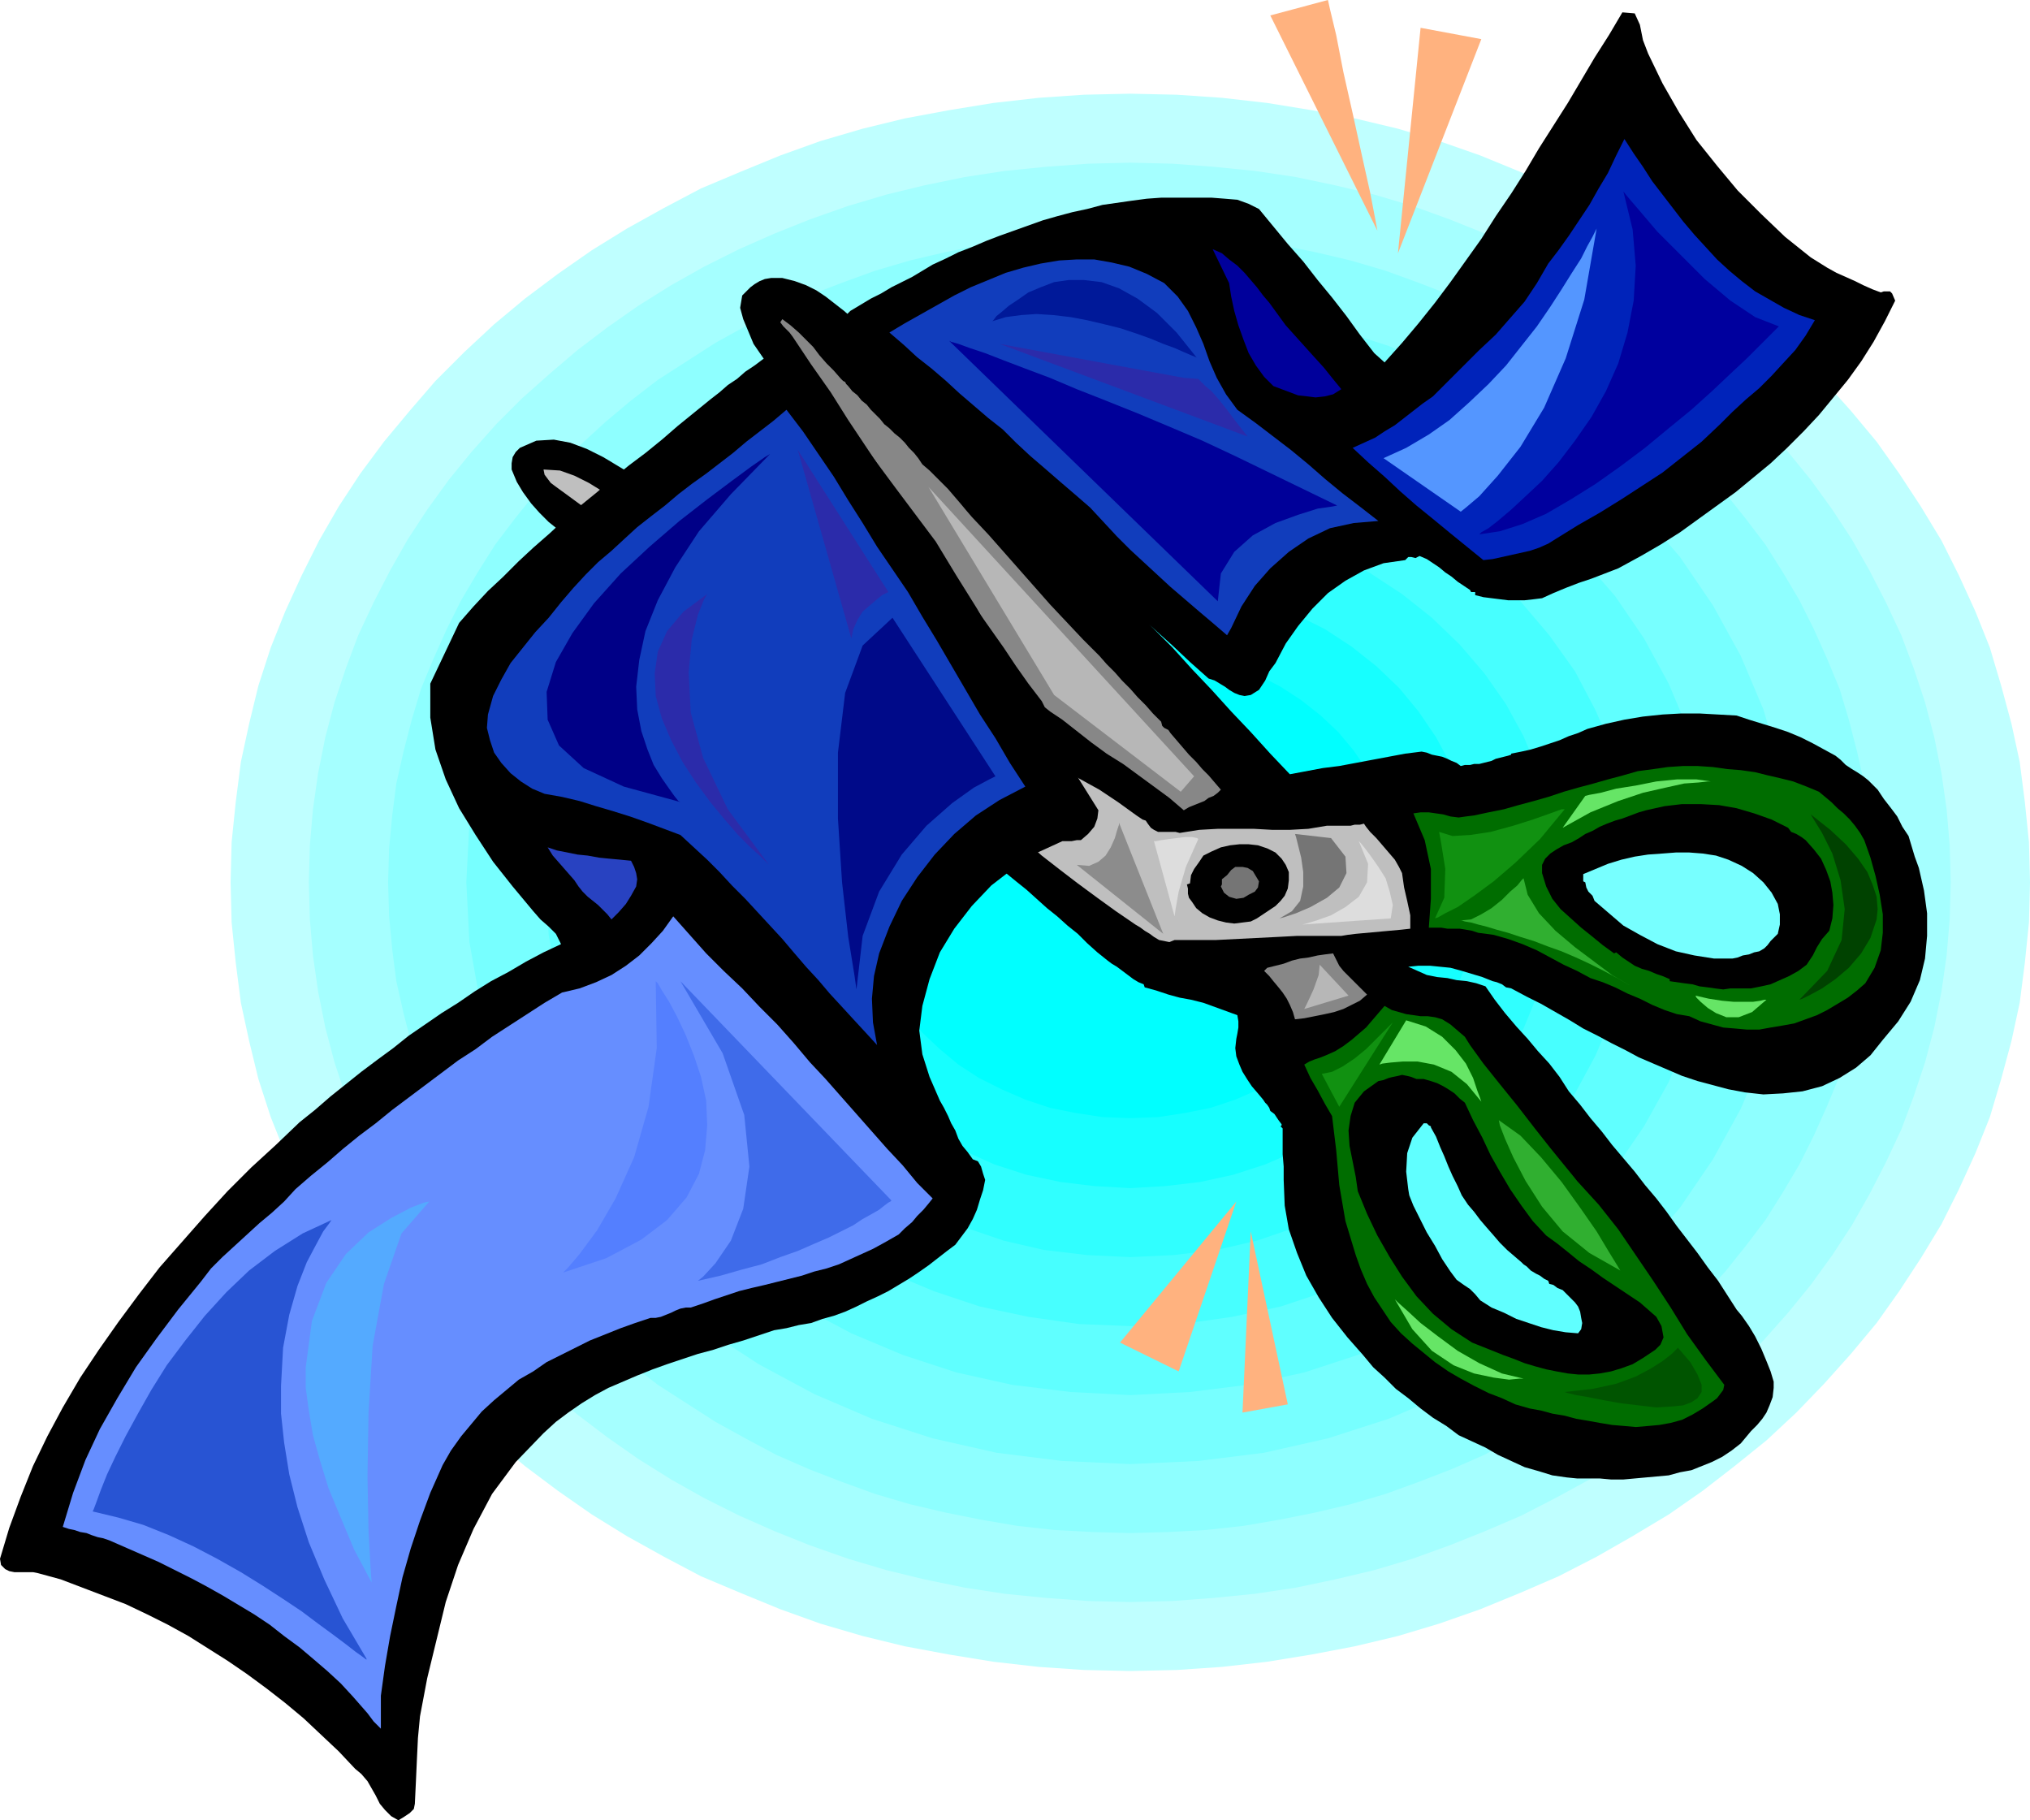<svg xmlns="http://www.w3.org/2000/svg" fill-rule="evenodd" height="1.768in" preserveAspectRatio="none" stroke-linecap="round" viewBox="0 0 1972 1768" width="1.972in"><style>.pen1{stroke:none}.brush5{fill:#7ff}.brush6{fill:#60ffff}.brush11{fill:#000}.brush12{fill:#113dbc}.brush15{fill:#006d00}.brush17{fill:#878787}.brush18{fill:#757575}.brush30{fill:#119111}.brush31{fill:#30af30}.brush35{fill:#ddd}</style><path class="pen1" style="fill:#bfffff" d="m1098 1623-45-1-44-3-44-5-43-7-43-8-41-10-41-12-39-14-39-16-38-16-36-19-36-20-34-21-33-23-32-24-30-25-29-27-28-28-25-29-25-30-23-31-21-32-19-33-17-34-16-35-14-35-12-37-9-37-8-37-5-39-4-39-1-39 1-39 4-39 5-39 8-37 9-37 12-37 14-35 16-35 17-34 19-33 21-32 23-31 25-30 25-29 28-28 29-27 30-25 32-24 33-23 34-21 36-20 36-19 38-16 39-16 39-14 41-12 41-10 43-8 43-7 44-5 44-3 45-1 45 1 44 3 44 5 43 7 42 8 42 10 40 12 40 14 39 16 37 16 37 19 35 20 35 21 33 23 31 24 31 25 29 27 27 28 26 29 25 30 22 31 21 32 20 33 17 34 16 35 14 35 11 37 10 37 8 37 5 39 4 39 1 39-1 39-4 39-5 39-8 37-10 37-11 37-14 35-16 35-17 34-20 33-21 32-22 31-25 30-26 29-27 28-29 27-31 25-31 24-33 23-35 21-35 20-37 19-37 16-39 16-40 14-40 12-42 10-42 8-43 7-44 5-44 3-45 1z"/><path class="pen1" style="fill:#a5ffff" d="m1098 1556-41-1-41-3-40-4-39-6-39-8-37-9-37-11-37-13-35-14-34-15-34-17-32-18-32-20-30-21-29-22-27-23-27-24-25-25-24-27-22-27-21-29-19-29-17-30-16-31-15-32-12-32-11-33-9-34-7-35-5-35-3-35-1-36 1-36 3-35 5-35 7-35 9-34 11-33 12-32 15-32 16-31 17-30 19-29 21-29 22-27 24-27 25-25 27-24 27-23 29-22 30-21 32-20 32-18 34-17 34-15 35-14 37-13 37-11 37-9 39-8 39-6 40-4 41-3 41-1 41 1 40 3 40 4 40 6 38 8 38 9 37 11 36 13 35 14 35 15 33 17 33 18 31 20 30 21 29 22 28 23 26 24 25 25 24 27 22 27 21 29 19 29 17 30 16 31 15 32 12 32 11 33 9 34 7 35 5 35 3 35 1 36-1 36-3 35-5 35-7 35-9 34-11 33-12 32-15 32-16 31-17 30-19 29-21 29-22 27-24 27-25 25-26 24-28 23-29 22-30 21-31 20-33 18-33 17-35 15-35 14-36 13-37 11-38 9-38 8-40 6-40 4-40 3-41 1z"/><path class="pen1" style="fill:#8effff" d="m1098 1489-37-1-37-2-36-4-35-6-35-7-34-8-34-10-33-12-31-12-32-14-30-16-29-16-28-18-28-18-26-20-25-21-24-22-22-23-22-24-20-25-19-25-17-27-16-27-14-28-13-29-12-29-9-30-8-31-7-31-4-31-3-32-1-33 1-33 3-32 4-31 7-31 8-31 9-30 12-29 13-29 14-28 16-27 17-27 19-25 20-25 22-24 22-23 24-22 25-21 26-20 28-18 28-18 29-16 30-16 32-14 31-12 33-12 34-10 34-8 35-7 35-6 36-4 37-2 37-1 37 1 37 2 36 4 35 6 35 7 34 8 34 10 33 12 31 12 32 14 30 16 29 16 28 18 28 18 26 20 25 21 24 22 22 23 22 24 20 25 19 25 17 27 16 27 14 28 13 29 12 29 9 30 8 31 7 31 4 31 3 32 1 33-1 33-3 32-4 31-7 31-8 31-9 30-12 29-13 29-14 28-16 27-17 27-19 25-20 25-22 24-22 23-24 22-25 21-26 20-28 18-28 18-29 16-30 16-32 14-31 12-33 12-34 10-34 8-35 7-35 6-36 4-37 2-37 1z"/><path class="pen1 brush5" d="m1098 1422-66-3-64-8-62-14-59-19-56-24-54-29-49-32-46-37-42-40-37-43-32-47-27-49-22-52-16-54-10-56-3-58 3-58 10-56 16-54 22-52 27-49 32-47 37-43 42-41 46-36 49-32 54-29 56-24 59-19 62-14 64-8 66-3 66 3 64 8 62 14 59 19 56 24 53 29 50 32 46 36 41 41 37 43 32 47 27 49 22 52 16 54 10 56 3 58-3 58-10 56-16 54-22 52-27 49-32 47-37 43-41 40-46 37-50 32-53 29-56 24-59 19-62 14-64 8-66 3z"/><path class="pen1 brush6" d="m1098 1355-58-3-57-7-54-12-52-17-50-21-47-25-43-29-41-32-36-35-33-39-29-41-23-43-19-46-14-48-9-49-3-51 3-51 9-49 14-48 19-45 23-44 29-41 33-38 36-36 41-32 43-29 47-25 50-21 52-17 54-12 57-7 58-3 58 3 56 7 55 12 52 17 49 21 47 25 44 29 40 32 37 36 33 38 28 41 24 44 19 45 14 48 9 49 3 51-3 51-9 49-14 48-19 46-24 43-28 41-33 39-37 35-40 32-44 29-47 25-49 21-52 17-55 12-56 7-58 3z"/><path class="pen1" style="fill:#47ffff" d="m1098 1288-50-2-49-7-47-10-45-15-43-18-41-22-38-24-35-28-31-31-29-33-24-36-21-37-17-40-12-41-7-43-3-44 3-44 7-43 12-41 17-39 21-38 24-35 29-33 31-31 35-28 38-24 41-22 43-18 45-15 47-10 49-7 50-2 50 2 49 7 47 10 45 15 43 18 40 22 38 24 35 28 32 31 28 33 25 35 20 38 17 39 12 41 7 43 3 44-3 44-7 43-12 41-17 40-20 37-25 36-28 33-32 31-35 28-38 24-40 22-43 18-45 15-47 10-49 7-50 2z"/><path class="pen1" style="fill:#30ffff" d="m1098 1221-42-2-42-5-39-9-38-13-37-15-34-18-32-21-29-24-27-25-24-28-21-31-17-31-14-34-11-35-6-36-2-37 2-37 6-36 11-35 14-34 17-31 21-30 24-28 27-26 29-23 32-21 34-18 37-16 38-12 39-9 42-5 42-2 42 2 42 5 39 9 38 12 37 16 34 18 32 21 29 23 27 26 24 28 21 30 17 31 14 34 11 35 6 36 2 37-2 37-6 36-11 35-14 34-17 31-21 31-24 28-27 25-29 24-32 21-34 18-37 15-38 13-39 9-42 5-42 2z"/><path class="pen1" style="fill:#16ffff" d="m1098 1154-35-2-33-4-33-7-31-10-29-13-28-15-27-17-24-19-22-21-19-23-17-24-14-26-12-28-8-28-5-30-2-30 2-30 5-30 8-28 12-27 14-26 17-25 19-23 22-21 24-19 27-17 28-14 29-13 31-10 33-7 33-4 35-2 34 2 34 4 32 7 31 10 30 13 28 14 26 17 24 19 22 21 19 23 17 25 14 26 12 27 8 28 5 30 2 30-2 30-5 30-8 28-12 28-14 26-17 24-19 23-22 21-24 19-26 17-28 15-30 13-31 10-32 7-34 4-34 2z"/><path class="pen1" style="fill:#0ff" d="m1098 1086-27-1-26-4-25-5-24-8-23-10-22-11-20-13-18-15-17-16-15-18-13-19-11-20-9-21-7-22-4-22-1-24 1-24 4-22 7-22 9-21 11-20 13-19 15-18 17-16 18-15 20-13 22-11 23-10 24-8 25-5 26-4 27-1 27 1 26 4 25 5 24 8 23 10 21 11 20 13 19 15 17 16 15 18 13 19 11 20 9 21 7 22 4 22 1 24-1 24-4 22-7 22-9 21-11 20-13 19-15 18-17 16-19 15-20 13-21 11-23 10-24 8-25 5-26 4-27 1z"/><path class="pen1 brush11" d="m906 257 13-6 12-6 13-5 14-6 13-5 14-5 14-5 14-5 14-4 15-4 14-3 15-4 14-2 14-2 15-2 14-1h49l13 1 12 1 11 4 10 5 14 17 14 17 15 17 14 18 14 17 14 18 13 18 14 18 10 9 17-19 16-19 16-20 15-20 15-21 15-21 14-22 15-22 14-22 13-22 14-22 14-22 13-22 13-22 14-22 13-22 12 1 5 11 3 15 5 13 14 29 16 28 17 27 20 25 20 24 23 23 23 22 25 20 8 5 8 5 9 5 9 4 9 4 8 4 9 4 8 3 3-1h6l2 2 3 7-10 20-11 20-12 19-13 18-14 17-14 17-15 16-16 16-16 15-17 14-17 14-18 13-18 13-18 13-19 12-19 11-11 6-11 6-13 5-13 5-12 4-13 5-12 5-11 5-8 1-9 1h-16l-8-1-8-1-8-1-8-2v-3h-4l-1-2-6-4-6-4-6-5-6-4-6-5-6-4-6-4-7-3-4 2-4-1h-3l-3 3-21 3-19 7-18 10-17 12-15 15-14 17-12 17-10 19-6 8-4 9-6 9-8 5-6 1-5-1-5-2-5-3-4-3-5-3-5-3-6-2-18-16-17-16-19-17-18-16-19-16-19-16-19-16-19-16-13-13-13-13-14-12-13-13-14-12-14-12-14-13-14-12-14-12-14-12-13-12-14-12-14-12-13-12-13-13-13-12-2-10 5-8 7-6 7-7 10-6 10-6 10-5 10-6 10-5 10-5 10-6 10-6z"/><path class="pen1 brush12" d="m1131 275 13 13 10 14 8 16 7 16 6 17 7 16 9 16 11 15 18 13 17 13 17 13 17 14 16 14 17 14 17 13 18 14-24 2-23 5-21 10-19 13-18 16-15 17-13 20-10 21-4 7-14-12-13-11-14-12-14-12-13-12-13-12-13-12-13-13-13-14-13-14-15-13-14-12-15-13-14-12-14-13-13-13-14-11-14-12-14-12-13-12-14-12-14-11-13-12-14-12 15-9 16-9 16-9 16-9 16-8 17-7 17-7 17-5 17-4 18-3 17-1h17l17 3 17 4 17 7 17 9z"/><path class="pen1" style="fill:#00009b" d="m1233 294 8 11 8 11 9 10 9 10 9 10 10 11 8 10 9 11-8 5-8 2-9 1-8-1-9-1-8-3-8-3-8-3-9-9-8-11-7-12-5-13-5-14-4-14-3-14-2-13-16-33 9 4 7 6 8 6 7 7 6 7 6 7 6 8 6 7z"/><path class="pen1" style="fill:#0023ba" d="m1392 385 15-15 15-15 15-15 16-15 14-16 14-16 12-18 11-19 10-13 10-14 10-15 10-15 9-16 9-15 8-17 8-16 9 14 9 13 9 14 10 13 10 13 10 13 11 13 11 12 11 12 12 11 12 10 13 10 14 8 14 8 15 7 15 5-9 15-10 14-12 13-11 12-12 12-13 11-13 12-12 12-18 17-19 15-19 15-20 13-20 13-21 13-21 12-21 13-8 5-9 4-9 3-9 2-9 2-9 2-9 2-9 1-16-13-16-13-17-14-16-13-16-14-15-14-16-14-15-14 11-5 11-5 9-6 10-6 9-7 9-7 9-7 10-7z"/><path class="pen1 brush11" d="m1324 1316-15-17-15-19-13-20-12-21-9-22-8-23-4-23-1-25v-13l-1-12v-25l-1-1-1-1 1-1v-1l-3-4-2-3-2-3-4-3-1-3-2-3-2-2-2-3-5-6-6-7-4-6-5-8-3-7-3-8-1-8 1-9 1-5 1-6v-6l-1-6-11-4-11-4-11-4-12-3-11-2-11-3-12-4-11-3-1-3-5-2-5-3-4-3-4-3-4-3-4-3-5-3-4-3-10-8-10-9-9-9-10-8-10-9-10-8-10-9-10-9-10-8-11-9-10-8-11-9-11-8-11-8-11-8-11-8-141-104-13-10-13-9-14-10-13-10-13-10-14-10-13-10-13-10-13-10-13-10-13-11-13-10-13-11-12-10-12-11-12-11-10-8-10-8-10-8-9-9-8-9-8-11-6-10-5-12v-6l1-6 3-5 4-4 16-7 17-1 16 3 16 6 16 8 15 9 15 9 15 7 10 4 10 5 9 5 10 5 9 5 9 5 9 5 9 5 161 92 7 3 7 5 8 4 7 2-11-18-11-19-11-18-12-18-11-19-11-18-11-19-10-19-10-16-9-17-9-16-9-17-9-17-10-16-9-17-11-16-5-12-5-12-3-11 2-12 4-4 4-4 4-3 5-3 5-2 6-1h11l12 3 11 4 10 5 9 6 9 7 9 7 9 8 9 7 11 14 13 14 13 13 14 13 13 13 14 14 13 13 13 14 20 20 20 21 20 20 20 20 20 21 19 20 20 21 19 20 19 21 20 20 19 21 19 20 19 21 19 20 19 21 19 20 16-3 16-3 16-2 16-3 16-3 16-3 16-3 16-2 5 1 5 2 5 1 5 1 5 2 4 2 5 2 4 3 4-1h5l4-1h5l4-1 4-1 4-1 4-2 4-1 4-1 4-1 3-1v-1l10-2 9-2 10-3 9-3 9-3 9-4 9-3 9-4 18-5 18-4 18-3 19-2 18-1h18l18 1 18 1 12 4 13 4 13 4 12 4 12 5 12 6 11 6 11 6 5 4 5 5 6 4 5 3 6 4 5 4 5 5 4 4 6 9 7 9 6 8 5 10 6 9 3 10 3 10 4 11 5 22 3 22v22l-2 22-5 21-9 21-12 19-15 18-12 15-14 12-16 10-17 8-19 5-19 2-19 1-18-2-16-3-15-4-15-4-15-5-14-6-14-6-14-6-13-7-14-7-13-7-14-7-13-8-14-8-14-8-14-7-15-8-5-1-4-3-5-2-4-1-10-4-10-3-10-3-11-3-10-1-10-1h-11l-10 1 9 4 9 4 10 2 10 1 9 2 10 1 9 2 9 3 9 13 10 13 11 13 11 12 10 12 11 12 10 13 9 14 11 13 10 13 11 13 10 13 11 13 11 13 10 13 11 13 10 13 10 14 10 13 10 13 10 14 10 13 9 14 9 14 5 6 7 10 6 10 6 12 5 12 4 10 3 10v6l-1 9-3 8-3 7-4 6-5 6-6 6-5 6-5 6-9 7-9 6-10 5-10 4-10 4-11 2-11 3-11 1-11 1-11 1-11 1h-12l-11-1h-22l-10-1-14-2-13-4-14-4-13-6-13-6-12-7-13-6-13-6-12-9-13-8-12-9-12-10-12-9-11-11-11-10-10-12z"/><path class="pen1 brush15" d="m1317 1219-10-33-6-35-3-34-4-33-7-12-7-13-7-12-6-13 5-3 5-2 6-2 5-2 9-4 8-5 8-6 7-6 7-6 6-7 6-7 6-7 7 4 7 2 7 2 7 1 7 1h7l7 1 7 2 8 5 7 6 7 6 5 8 13 18 16 20 17 21 17 22 15 19 13 16 9 11 4 5 21 23 19 24 17 25 17 25 17 26 16 26 18 25 18 24-1 5-3 4-3 4-4 3-10 7-10 6-10 5-11 3-11 2-11 1-12 1-11-1-12-1-12-2-11-2-12-2-11-3-12-2-11-3-11-2-14-4-13-6-13-5-14-7-13-7-12-7-13-9-11-9-11-9-11-10-10-11-8-12-8-12-7-13-6-14-5-14z"/><path class="pen1 brush11" d="m1319 1157-2-14-3-15-3-15-1-15 2-14 4-13 9-11 14-10 5-1 5-2 4-1 5-1 4-1 5 1 4 1 5 2h7l7 2 6 2 6 3 5 3 6 4 5 5 5 4 8 17 9 17 8 17 9 16 10 17 11 16 11 15 13 14 11 8 10 8 11 9 12 8 11 8 12 8 12 8 12 8 8 7 8 7 5 9 2 11-3 7-5 5-6 4-6 4-10 6-11 4-10 3-11 2-10 1h-11l-10-1-11-2-10-2-11-3-10-3-10-4-11-4-10-4-10-4-10-4-20-13-18-15-16-17-14-19-12-19-12-21-10-21-9-22z"/><path class="pen1 brush6" d="m1415 1243-6-8-8-12-7-13-8-13-7-14-6-12-4-10-1-6-2-17 1-18 5-15 11-14h3l2 2 2 1v1l5 9 4 10 4 9 4 10 4 9 5 10 4 9 6 9 6 7 6 8 6 7 7 8 6 7 7 7 7 6 7 6 2 2 3 2 2 2 2 2 5 3 4 2 4 3 4 2 1 3 4 1 4 3 5 2 4 4 4 4 4 4 3 4 2 5 1 6 1 5-1 6-3 4-12-1-12-2-12-3-12-4-12-4-12-6-12-5-11-7-5-6-5-5-6-4-7-5z"/><path class="pen1" style="fill:#bfbfbf" d="m962 786-25-20-25-21-26-20-26-20-26-20-27-19-27-20-27-20-27-19-27-20-27-19-27-19-27-19-27-20-26-19-26-19-4-3-3-4-3-4-1-5 16 1 14 5 14 7 13 8 13 9 12 10 12 8 13 7 11 6 10 6 11 6 10 6 10 6 11 6 10 6 10 6 10 6 10 5 10 6 11 6 10 7 11 6 11 6 11 7 151 90 18 13 19 12 19 11 20 11 19 11 20 11 18 12 18 13 3 2 3 2 3 1 2 3 3 4 3 2 4 2h17l4 1 19-3 18-1h35l18 1h17l18-1 18-3h23l4-1h5l4-1 2 3 4 5 6 6 6 7 6 7 6 7 4 7 3 6 2 14 3 13 3 14v13l-9 1-11 1-11 1-11 1-11 1-8 1-6 1h-43l-19 1-20 1-20 1-20 1h-40l-5 2-5-1-5-1-5-3-4-3-5-3-4-3-5-3-19-13-18-13-19-14-17-13-18-14-17-15-17-15-16-15z"/><path class="pen1 brush17" d="m1228 943 3-3 8-2 8-2 8-3 8-2 8-1 9-2 7-1 8-1 3 6 3 6 4 5 4 4 5 5 4 4 5 5 5 5-7 6-8 4-8 4-9 3-9 2-10 2-10 2-9 1-2-7-3-7-3-6-4-6-4-5-5-6-4-5-5-5z"/><path class="pen1 brush11" d="m1158 876-3-4-1-4v-5l-1-4 3-1 1-8 3-6 5-7 4-6 8-4 9-4 9-2 9-1h9l9 1 9 3 8 4 6 6 4 6 3 7v8l-1 8-3 7-4 5-5 5-6 4-6 4-6 4-6 3-8 1-8 1-8-1-8-2-8-3-7-4-6-5-4-6z"/><path class="pen1 brush18" d="m1186 861 1-2v-5l5-4 4-5 4-3h7l5 1 5 3 3 5 3 5-1 6-3 4-6 3-5 3-7 1-7-2-5-4-3-6z"/><path class="pen1 brush17" d="m1032 699-6-4-6-4-5-4-3-6-13-17-12-17-12-18-12-17-12-17-12-17-12-17-13-17-18-28-19-27-17-27-18-27-18-27-17-27-19-27-18-27-3-4-3-3-3-3-3-4 2-3 8 6 8 7 7 7 7 7 6 8 7 8 7 7 7 8 2 2 2 1 1 2 2 2 4 5 5 4 4 5 5 4 4 5 4 4 5 5 4 5 5 4 5 5 5 4 5 5 4 5 5 5 4 5 4 6 7 6 6 6 6 6 6 6 6 7 6 7 5 6 6 7 16 17 15 17 15 17 15 17 15 17 16 17 16 17 16 16 7 8 8 8 7 8 8 8 7 8 8 8 7 8 8 8 1 4 2 2 4 2 2 3 6 7 6 7 6 7 7 7 6 7 6 6 6 7 6 7-3 3-4 3-5 2-4 3-5 2-5 2-5 2-5 3-14-12-15-11-15-11-15-11-16-10-15-11-14-11-14-11z"/><path class="pen1 brush15" d="m1388 901 2-28v-29l-6-28-11-26 7-1h8l7 1 7 1 7 2 8 1 7-1 8-1 14-3 15-3 14-4 15-4 14-4 15-5 14-4 15-4 14-4 15-4 14-4 15-2 14-2 15-1h14l15 1 14 2 13 1 14 2 12 3 13 3 12 3 13 5 12 5 6 5 6 5 6 6 6 5 6 6 5 6 5 7 4 7 6 17 5 18 4 18 3 19v18l-2 17-6 17-9 15-8 7-9 7-10 6-10 6-10 5-11 4-11 4-11 2-12 2-11 2h-12l-11-1-12-1-11-3-11-3-11-5-12-2-12-4-12-5-12-6-12-5-12-6-12-5-12-4-13-7-13-6-13-7-13-7-14-6-14-5-14-4-15-2-6-2-6-1-6-1h-12l-6-1h-12z"/><path class="pen1 brush11" d="m1568 926-11-8-11-9-10-8-10-9-10-9-8-10-6-12-4-13v-8l3-6 5-5 6-4 7-4 8-3 7-4 6-4 7-3 7-4 7-3 8-3 7-2 8-3 8-3 7-2 18-4 17-2h18l18 1 17 3 17 5 17 6 16 8 3 4 5 2 5 3 4 3 8 9 7 9 5 11 4 11 2 11 1 12-1 13-3 12-7 8-5 8-4 8-6 9-8 6-9 5-9 4-9 4-9 2-10 2h-20l-7 1-8-1-7-1-8-1-7-2-8-1-7-1-7-1v-2l-7-3-6-2-7-3-7-2-7-3-6-4-6-4-6-5-2 1z"/><path class="pen1 brush5" d="m1540 857-2-1v-7l12-5 12-5 13-4 13-3 13-2 14-1 13-1h13l13 1 13 2 12 4 13 6 11 7 10 9 8 10 6 11 2 10v10l-2 9-7 7-3 4-3 3-5 3-5 1-5 2-6 1-5 2-5 1h-18l-19-3-18-4-18-7-17-9-16-9-14-12-14-12-2-5-4-4-2-4-1-5z"/><path class="pen1 brush11" d="m0 1514 9-30 11-30 12-30 14-29 15-28 17-29 18-27 19-27 20-27 20-26 22-25 22-25 22-24 23-23 24-22 23-22 15-12 15-13 15-12 15-12 16-12 15-11 15-12 16-11 16-11 16-10 16-11 16-10 17-9 17-10 17-9 17-8-5-10-7-7-8-7-7-8-20-24-19-24-17-26-16-26-13-28-10-29-5-31v-33l28-59 14-16 14-15 15-14 15-15 14-13 16-14 15-14 15-13 16-13 15-13 16-13 16-12 16-13 15-13 16-13 16-13 9-7 8-7 9-6 8-7 9-6 8-6 9-6 9-5 9 6 15 16 19 24 22 28 23 31 23 31 21 28 18 24 20 33 20 32 19 33 20 33 20 33 19 32 20 33 20 32-1 8-3 8-6 7-7 6h-4l-5 1h-9l-24 11-23 15-22 17-19 20-17 22-14 23-10 26-7 26-3 24 3 23 7 22 10 23 4 7 4 8 3 7 4 7 3 8 4 7 5 6 5 7 5 2 3 5 2 7 2 6-2 10-3 9-3 10-4 9-5 9-6 8-6 8-8 6-9 7-9 7-10 7-9 6-10 6-10 6-10 5-11 5-10 5-11 5-11 4-11 3-11 4-12 2-12 3-12 2-15 5-15 5-14 4-15 5-15 4-15 5-15 5-14 5-15 6-14 6-14 6-13 7-13 8-13 9-12 9-12 11-27 28-23 31-18 34-15 35-12 36-9 37-9 37-7 37-2 21-1 21-1 22-1 21-1 5-4 4-6 4-5 3-7-4-6-6-5-6-4-8-4-7-4-7-6-7-6-5-16-17-17-16-17-16-18-15-18-14-19-14-19-13-19-12-19-12-20-11-20-10-21-10-21-8-21-8-21-8-22-6-5-1H14l-5-1-4-2-4-4-1-6z"/><path class="pen1" style="fill:#668eff" d="m61 1483 10-33 12-32 14-30 17-30 18-30 20-28 21-28 22-27 10-13 11-11 12-11 12-11 12-11 12-10 12-11 11-12 15-13 16-13 15-13 16-13 16-12 16-13 16-12 16-12 16-12 16-12 17-11 16-12 17-11 17-11 17-11 17-10 17-4 16-6 15-7 14-9 13-10 12-12 11-12 10-14 16 18 16 18 17 17 18 17 17 18 17 17 16 18 16 19 15 16 15 17 15 17 15 17 15 17 15 16 14 17 15 15-4 5-5 6-6 6-5 6-7 6-6 6-7 4-7 4-11 6-11 5-11 5-11 5-12 4-12 3-12 4-12 3-12 3-12 3-13 3-12 3-12 4-12 4-11 4-12 4h-5l-5 1-5 2-4 2-5 2-5 2-5 1h-5l-15 5-14 5-15 6-15 6-14 7-14 7-14 7-13 9-14 8-12 10-12 10-12 11-10 12-10 12-10 14-8 14-12 27-10 27-9 27-8 28-6 28-6 29-5 29-4 29v32l-7-7-6-8-7-8-7-8-12-13-13-12-14-12-13-11-15-11-14-11-15-10-15-9-15-9-16-9-15-8-16-8-16-8-16-7-16-7-16-7-6-2-5-1-6-2-5-2-6-1-6-2-5-1-6-2z"/><path class="pen1" style="fill:#2842c1" d="m558 855-7-8-7-8-7-8-5-8 9 3 10 2 10 2 10 1 11 2 10 1 11 1 10 1 3 6 2 6 1 6-1 7-5 9-5 8-7 8-7 7-4-5-5-5-4-4-5-4-5-4-5-5-4-5-4-6z"/><path class="pen1 brush12" d="m474 694 5-18 8-16 9-16 12-15 12-15 13-14 12-15 12-14 12-13 12-12 13-11 13-12 12-11 14-11 13-10 13-11 13-10 14-10 13-10 13-10 13-11 13-10 13-10 13-11 16 21 15 22 15 22 14 23 14 22 14 23 15 22 15 22 14 24 14 23 14 24 14 24 14 24 15 23 14 24 15 23-25 13-23 15-21 18-19 20-17 22-15 23-12 25-10 26-5 22-2 22 1 23 4 22-11-12-12-13-11-12-12-13-11-13-12-13-12-14-11-13-12-13-12-13-12-13-13-13-12-13-12-12-13-12-13-12-16-6-16-6-17-6-16-5-17-5-16-5-17-4-17-3-12-5-11-7-10-8-9-10-7-10-4-12-3-12 1-13z"/><path class="pen1" style="fill:#00009e" d="m1577 186 4 5 12 14 17 20 22 22 24 24 25 21 24 16 23 9-2 2-6 6-10 10-13 13-16 15-18 17-20 18-22 18-23 19-24 18-24 17-24 15-24 14-23 10-22 7-20 3 2-2 7-4 9-7 13-11 14-13 16-15 16-18 16-21 16-23 14-25 12-27 9-30 6-31 2-34-3-35-9-37z"/><path class="pen1" style="fill:#009" d="m1299 491-5 1-14 2-19 6-22 8-22 12-18 16-13 21-3 27-261-253 2 1 7 2 11 4 15 5 18 7 21 8 24 9 26 11 28 11 30 12 31 13 33 14 32 15 33 16 33 16 33 16z"/><path class="pen1" style="fill:#000087" d="m748 441-5 3-13 9-19 14-24 18-27 21-29 25-28 26-26 29-21 29-16 28-9 29 1 27 11 25 24 22 39 18 55 15-2-1-4-5-5-7-7-10-8-13-6-15-6-18-4-21-1-22 3-26 6-28 12-30 17-32 23-35 31-36 38-39z"/><path class="pen1" style="fill:#001999" d="m1163 348-1-1-5-2-7-3-9-4-11-4-12-5-14-5-15-5-16-4-17-4-16-3-17-2-16-1-15 1-15 2-13 4 1-1 3-4 5-4 7-6 9-6 10-7 12-5 13-5 14-2h15l17 2 17 6 18 10 19 14 19 19 20 25z"/><path class="pen1" style="fill:#000a89" d="m867 600 100 154-6 3-15 8-21 15-25 22-24 28-22 36-16 43-6 52-2-14-6-37-6-53-4-62v-64l7-58 17-46 29-27z"/><path class="pen1" style="fill:#3f6bea" d="m661 953 205 213-1 1-2 1-4 3-5 4-7 4-9 5-9 6-12 6-12 6-14 6-16 7-17 6-18 7-19 5-21 6-22 5 5-4 12-13 15-22 12-31 6-41-5-50-21-60-41-70z"/><path class="pen1" style="fill:#2854d3" d="M273 1346v27l3 28 5 31 8 32 11 34 15 36 18 38 23 39v1l-4-3-7-5-9-7-12-9-15-11-16-12-18-12-20-13-21-13-23-13-23-12-24-11-25-10-24-7-25-6 1-2 3-8 4-11 6-15 8-17 10-20 12-22 13-23 15-24 18-24 19-24 21-23 22-21 25-19 27-17 28-13-2 3-6 8-7 13-9 17-9 23-8 28-6 32-2 37z"/><path class="pen1" style="fill:#547fff" d="m637 953 2 2 4 7 7 11 8 15 8 17 8 20 7 21 5 23 1 24-2 24-6 23-12 23-19 22-25 19-34 18-42 14 5-5 11-13 17-23 18-31 18-40 14-49 8-57-1-65z"/><path class="pen1" style="fill:#54aaff" d="M297 1328v20l3 22 4 24 7 25 8 26 12 29 13 31 17 32-1-14-2-36-1-53 1-62 4-65 11-60 17-49 27-31-5 1-13 5-19 10-22 14-22 21-19 28-14 37-6 45z"/><path class="pen1 brush30" d="M1520 786h-3l-11 4-17 6-19 6-22 6-20 3-17 1-13-4 2 11 4 25-1 28-9 20 3-1 7-4 12-6 16-11 19-14 21-18 24-23 24-29z"/><path class="pen1 brush31" d="m1456 1088 1 5 5 13 8 18 12 23 16 25 20 24 26 21 30 17-3-5-8-13-12-20-16-23-18-25-20-24-20-21-21-15z"/><path class="pen1" style="fill:#004200" d="m1823 893 1-10-1-12-4-12-5-12-9-13-12-14-15-14-19-15 3 5 8 13 10 20 8 26 4 28-3 30-14 30-27 28 3-1 8-4 11-6 13-9 13-11 12-14 9-15 6-18z"/><path class="pen1 brush30" d="m1353 993-2 2-6 6-8 8-10 10-11 9-12 8-10 5-10 2 17 32 52-82z"/><path class="pen1" style="fill:#005400" d="m1625 1366 10-1 8-3 6-4 4-6v-7l-4-10-7-12-12-14-2 2-4 4-9 7-11 7-15 8-19 7-23 5-27 3 3 1 8 2 12 2 15 3 17 3 17 2 17 2 16-1z"/><path class="pen1 brush31" d="m1480 853-2 2-4 5-7 6-8 8-10 8-10 6-10 5-10 1h1l3 1 6 1 7 2 8 2 10 3 11 3 12 4 13 4 13 5 14 5 14 6 13 6 14 7 13 7 12 7-5-3-12-7-16-12-20-15-19-16-16-17-11-18-4-16z"/><path class="pen1" d="m1366 991-26 43 3-1 8-1 12-1h14l16 3 17 7 15 12 14 17-1-3-3-8-4-12-7-14-10-13-13-13-16-10-19-6zm350-20h-2l-4 1-7 1h-19l-11-1-13-2-13-3 1 2 4 4 7 6 8 5 10 4h12l13-5 14-12zm-361 291 3 3 9 8 13 12 17 13 19 14 21 12 22 10 21 5h-4l-10 1-15-2-19-4-20-8-21-14-19-21-17-29zm163-458 22-31 4-1 11-2 15-4 19-3 20-4 20-2h19l14 2h-3l-9 1-14 1-18 4-22 5-24 8-27 11-27 15z" style="fill:#66e566"/><path class="pen1 brush35" d="m1320 817 2 2 4 5 6 8 7 10 7 11 4 13 3 13-2 13-86 6 4-1 10-3 14-5 14-8 13-10 8-14 1-18-9-22z"/><path class="pen1" style="fill:#8c8c8c" d="M1087 799v2l-2 6-2 7-4 9-5 8-7 6-9 4-12-1 84 67-43-108z"/><path class="pen1 brush18" d="m1293 814-35-4 1 3 2 8 3 12 2 14v14l-3 14-8 10-12 7 4-1 12-4 14-6 16-9 12-10 7-14-1-16-14-18z"/><path class="pen1" d="m902 473 258 281-13 15-123-94-122-202zm380 464 28 30-43 13 3-6 6-13 5-14 1-10z" style="fill:#b7b7b7"/><path class="pen1" d="m687 577-3 5-6 15-6 24-3 32 2 39 12 44 24 50 40 54-2-2-6-6-10-9-12-12-13-15-14-17-14-19-13-20-11-21-9-21-6-22-1-22 3-21 9-20 16-19 23-17zm88-140 88 138-2 1-4 2-5 4-7 6-7 6-5 8-4 9-2 9-52-183zm389-69 1 1 2 2 4 4 6 5 7 8 8 10 9 12 11 14-241-90 179 33 14 1z" style="fill:#2b2baa"/><path class="pen1" style="fill:#5496ff" d="m1551 222-1 2-3 6-5 9-6 12-9 14-10 16-11 17-13 19-15 19-15 19-17 18-19 18-19 17-20 14-22 13-22 10 75 52 5-4 13-11 18-20 22-28 23-38 21-48 18-57 12-69z"/><path class="pen1 brush35" d="m1164 815-1-1-5-1h-7l-8 1-8 1-7 1-5 1h-2l20 73 1-7 3-17 7-24 12-27z"/><path class="pen1" d="m1358 246 81-208-59-11-22 219zm-20-22-2-11-5-26-8-36-9-41-9-40-7-36-6-25-2-9-56 15 104 209zm-137 943-113 137 57 28 56-165zm14 29-8 176 44-8-36-168z" style="fill:#ffb27f"/></svg>
